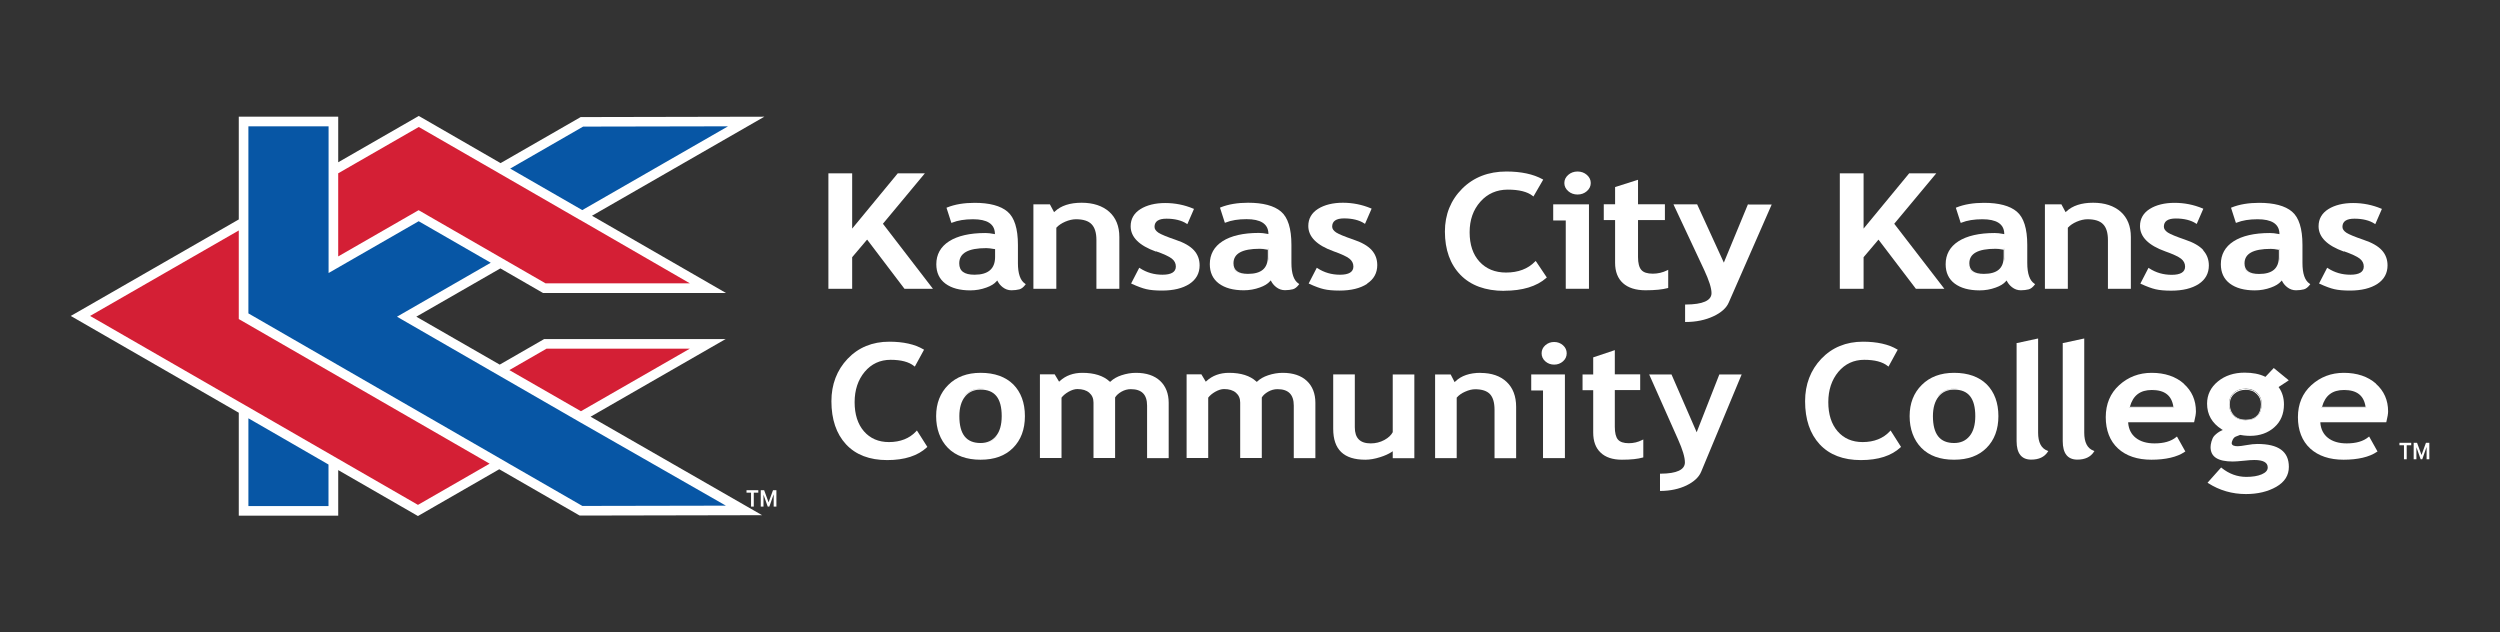 <?xml version="1.0" encoding="UTF-8"?>
<svg id="Layer_1" data-name="Layer 1" xmlns="http://www.w3.org/2000/svg" width="265" height="67" xmlns:xlink="http://www.w3.org/1999/xlink" viewBox="0 0 265 67">
  <rect x="0" y="0" width="265" height="67" fill="#333333" stroke="none"/>
  <defs>
    <clipPath id="clippath">
      <rect x="7.5" y="12.29" width="250" height="42.42" style="fill: none;"/>
    </clipPath>
    <clipPath id="clippath-1">
      <rect x="7.5" y="12.29" width="250" height="42.42" style="fill: none;"/>
    </clipPath>
  </defs>
  <g id="Full_Logo_-_White_Wordmark" data-name="Full Logo - White Wordmark">
    <g id="Layer_1-2" data-name="Layer 1">
      <g style="clip-path: url(#clippath);">
        <g style="clip-path: url(#clippath-1);">
          <path d="m238.05,41.21c-.52,0-.95.15-1.28.45-.33.3-.49.68-.49,1.15,0,.52.16.95.48,1.26.32.32.75.48,1.29.48s.96-.16,1.25-.46c.29-.31.44-.74.44-1.27,0-.44-.16-.83-.47-1.13-.31-.31-.72-.46-1.22-.46m1.19,2.82c-.27.29-.68.44-1.19.44s-.93-.15-1.23-.45c-.3-.3-.46-.71-.46-1.2,0-.45.15-.81.47-1.09.31-.28.72-.43,1.22-.43s.87.15,1.16.44c.3.29.45.65.45,1.08,0,.52-.14.93-.42,1.22" style="fill: #fff;"/>
          <polygon points="93.63 23.77 93.59 23.72 93.63 23.67 97.93 18.5 98.04 18.37 97.87 18.37 95.21 18.37 95.17 18.37 95.14 18.4 90.48 24.05 90.33 24.23 90.33 23.99 90.33 18.45 90.33 18.37 90.25 18.37 87.89 18.37 87.81 18.37 87.81 18.45 87.81 30.53 87.81 30.61 87.89 30.61 90.25 30.61 90.33 30.61 90.33 30.53 90.33 27.29 90.33 27.26 90.35 27.24 91.85 25.47 91.92 25.4 91.98 25.48 95.85 30.58 95.88 30.61 95.92 30.61 98.73 30.61 98.89 30.61 98.79 30.48 93.63 23.77" style="fill: #fff;"/>
          <path d="m107.9,27.87v-1.91c0-1.72-.37-2.91-1.11-3.53-.73-.62-1.91-.93-3.48-.93-1.11,0-2.09.16-2.91.49l-.07.03.02.07.47,1.46.03.08.08-.03c.6-.24,1.34-.36,2.21-.36,1.49,0,2.27.49,2.32,1.47v.11s-.1-.02-.1-.02c-.34-.07-.65-.1-.91-.1-1.65,0-2.95.3-3.85.88-.9.58-1.35,1.4-1.35,2.43,0,.88.32,1.57.96,2.05.64.48,1.53.72,2.64.72.59,0,1.17-.1,1.71-.3.48-.17.84-.39,1.07-.66l.08-.09.06.11c.11.21.28.42.51.6.28.22.59.33.94.33.31,0,.6-.04.84-.1.22-.06.43-.23.62-.48l.05-.07-.07-.05c-.51-.33-.76-1.07-.76-2.2m-2.42-1.47v.84c0,1.25-.73,1.88-2.18,1.88-1.09,0-1.62-.39-1.62-1.2,0-1.09.94-1.62,2.87-1.62.19,0,.48.03.86.1h.07Z" style="fill: #fff;"/>
          <path d="m111.97,30.61v-6.47l.02-.02c.22-.24.53-.45.92-.62.4-.17.79-.26,1.14-.26.77,0,1.33.18,1.66.53.34.35.51.91.51,1.67v5.17h2.43v-5.49c0-1.14-.36-2.03-1.07-2.67-.71-.63-1.7-.96-2.93-.96s-2.19.31-2.84.93l-.08.07-.05-.1-.37-.69-.02-.04h-1.75v8.95h2.43Z" style="fill: #fff;"/>
          <path d="m122.55,26.64c.82.29,1.38.55,1.66.77.28.22.43.5.43.84,0,.58-.48.87-1.42.87-.88,0-1.68-.23-2.38-.69l-.08-.05-.04.08-.78,1.51-.04.08.08.04c.62.28,1.13.47,1.53.56.42.1.98.15,1.66.15,1.22,0,2.2-.24,2.92-.71.71-.47,1.07-1.13,1.07-1.96,0-.62-.2-1.16-.6-1.6-.4-.44-1.06-.82-1.97-1.12-.91-.31-1.51-.56-1.79-.74-.28-.19-.42-.39-.42-.62,0-.58.42-.87,1.27-.87s1.61.18,2.13.53l.08.05.04-.09.63-1.45.03-.08-.08-.03c-.93-.39-1.93-.59-2.97-.59s-1.95.22-2.63.65c-.68.43-1.03,1.04-1.03,1.81,0,1.15.9,2.05,2.69,2.69" style="fill: #fff;"/>
          <path d="m129.2,30.05c.64.48,1.53.72,2.64.72.59,0,1.17-.1,1.71-.3.48-.17.84-.39,1.07-.66l.08-.09.06.11c.11.21.28.42.51.6.28.22.59.33.94.33.31,0,.6-.04.84-.1.22-.06.43-.23.62-.48l.05-.07-.07-.05c-.51-.33-.76-1.07-.76-2.2v-1.91c0-1.72-.37-2.91-1.11-3.53-.73-.62-1.91-.93-3.48-.93-1.11,0-2.09.16-2.91.49l-.07.03.02.07.47,1.46.03.08.08-.03c.6-.24,1.34-.36,2.21-.36,1.49,0,2.27.49,2.32,1.47v.11s-.1-.02-.1-.02c-.34-.07-.65-.1-.91-.1-1.65,0-2.95.3-3.85.88-.9.58-1.35,1.4-1.35,2.43,0,.88.32,1.57.96,2.05m5.19-2.82c0,1.21-.69,1.8-2.1,1.8-1.03,0-1.54-.37-1.54-1.12,0-1.03.91-1.54,2.79-1.54.19,0,.47.03.85.1v.77Zm.01-.85c-.38-.06-.67-.1-.86-.1-1.93,0-2.87.53-2.87,1.62,0,.8.54,1.2,1.62,1.2.2,0,.39-.01.57-.04-.18.02-.36.04-.57.04-1.09,0-1.62-.39-1.62-1.2,0-1.09.94-1.62,2.87-1.62.19,0,.48.03.86.1h.07v.85c0,.16-.01.3-.04.44.02-.14.03-.29.03-.44v-.83h-.07Z" style="fill: #fff;"/>
          <path d="m144.92,30.06c.71-.47,1.07-1.13,1.07-1.96,0-.62-.2-1.16-.6-1.6-.4-.44-1.06-.82-1.97-1.12-.91-.31-1.51-.56-1.79-.74-.28-.19-.42-.39-.42-.62,0-.58.42-.87,1.27-.87s1.61.18,2.13.53l.08.05.04-.09.63-1.45.03-.08-.08-.03c-.93-.39-1.93-.59-2.97-.59s-1.95.22-2.63.65c-.68.43-1.03,1.04-1.03,1.81,0,1.15.9,2.05,2.69,2.69.82.29,1.38.55,1.66.77.28.22.43.5.43.84,0,.58-.48.87-1.42.87-.88,0-1.68-.23-2.38-.69l-.08-.05-.04.08-.78,1.51-.04.08.08.04c.61.28,1.13.47,1.53.56.42.1.97.15,1.66.15,1.22,0,2.2-.24,2.92-.71" style="fill: #fff;"/>
          <path d="m159.44,30.82c1.94,0,3.45-.46,4.47-1.36l.05-.05-.04-.06-1.08-1.61-.06-.08-.07.07c-.75.77-1.78,1.16-3.07,1.16-1.17,0-2.11-.39-2.81-1.15-.7-.76-1.05-1.81-1.05-3.12s.38-2.39,1.14-3.24c.75-.85,1.73-1.28,2.91-1.28s2.08.22,2.64.67l.07.06.05-.08.95-1.64.04-.07-.07-.04c-.97-.54-2.26-.82-3.84-.82-1.89,0-3.47.61-4.68,1.82-1.21,1.21-1.83,2.74-1.83,4.54,0,1.93.56,3.48,1.65,4.6,1.09,1.12,2.65,1.69,4.63,1.69" style="fill: #fff;"/>
          <path d="m166.23,20.26c.27.24.61.36.99.36s.72-.12.99-.36c.27-.24.41-.52.41-.86s-.14-.62-.41-.86c-.27-.24-.61-.36-.99-.36s-.72.12-.99.36c-.27.24-.41.52-.41.86s.14.62.41.86" style="fill: #fff;"/>
          <polygon points="165.89 23.37 165.97 23.37 165.97 23.46 165.97 30.53 165.97 30.61 166.05 30.61 168.35 30.61 168.43 30.61 168.43 30.53 168.43 21.74 168.43 21.66 168.35 21.66 164.72 21.66 164.64 21.66 164.64 21.74 164.64 23.29 164.64 23.37 164.72 23.37 165.89 23.37" style="fill: #fff;"/>
          <path d="m176.83,30.52v-1.92l-.12.06c-.47.23-.98.35-1.51.35-.58,0-.99-.13-1.22-.4-.23-.26-.35-.72-.35-1.36v-3.92h2.85v-1.68h-2.85v-2.59l-.11.03-2.26.72-.06.02v1.82h-1.2v1.68h1.2v4.53c0,.93.28,1.65.83,2.15.55.5,1.36.76,2.39.76s1.79-.08,2.35-.23l.06-.02Z" style="fill: #fff;"/>
          <path d="m185.33,21.66h-.05l-.02.05-2.46,5.95-.07.18-.08-.17-2.73-5.96-.02-.05h-2.51l.05.12,3.2,6.83c.51,1.1.78,1.92.78,2.46,0,.79-.92,1.2-2.72,1.21h-.08v1.85h.08c1.09,0,2.07-.21,2.89-.59.85-.39,1.41-.89,1.66-1.48l4.5-10.27.05-.11h-2.46Z" style="fill: #fff;"/>
          <polygon points="197.46 30.61 197.54 30.61 197.54 30.53 197.54 27.29 197.54 27.26 197.56 27.24 199.06 25.47 199.12 25.4 199.18 25.48 203.06 30.58 203.08 30.61 203.12 30.61 205.93 30.61 206.1 30.61 206 30.48 200.83 23.77 200.79 23.72 200.83 23.67 205.14 18.5 205.25 18.37 205.07 18.37 202.41 18.37 202.37 18.37 202.35 18.4 197.69 24.05 197.54 24.23 197.54 23.99 197.54 18.45 197.54 18.37 197.46 18.37 195.1 18.37 195.02 18.37 195.02 18.45 195.02 30.53 195.02 30.61 195.1 30.61 197.46 30.61" style="fill: #fff;"/>
          <path d="m215.05,30.67c.22-.06.43-.23.62-.48l.05-.07-.07-.05c-.51-.33-.76-1.07-.76-2.2v-1.91c0-1.72-.37-2.91-1.11-3.53-.73-.62-1.91-.93-3.48-.93-1.11,0-2.09.16-2.91.49l-.07.03.02.07.47,1.46.03.08.08-.03c.6-.24,1.34-.36,2.21-.36,1.49,0,2.27.49,2.32,1.47v.11s-.1-.02-.1-.02c-.34-.07-.65-.1-.91-.1-1.65,0-2.95.3-3.85.88-.9.58-1.35,1.4-1.35,2.43,0,.88.32,1.57.96,2.05.64.48,1.53.72,2.64.72.59,0,1.17-.1,1.71-.3.48-.17.84-.39,1.07-.66l.08-.09.06.11c.11.21.28.42.51.6.28.22.59.33.94.33.31,0,.6-.04.84-.1m-2.66-3.44c0,1.21-.69,1.8-2.1,1.8-1.03,0-1.54-.37-1.54-1.12,0-1.03.91-1.54,2.79-1.54.19,0,.47.03.85.1v.77Zm.01-.85c-.38-.06-.67-.1-.86-.1-1.93,0-2.87.53-2.87,1.62,0,.8.54,1.2,1.62,1.2.2,0,.39-.01.57-.04-.18.02-.36.04-.57.04-1.09,0-1.62-.39-1.62-1.2,0-1.09.94-1.62,2.87-1.62.19,0,.48.03.86.1h.07v.85c0,.16-.01.3-.04.44.02-.14.03-.29.03-.44v-.83h-.07Z" style="fill: #fff;"/>
          <path d="m223.44,30.53v.08h2.43v-5.49c0-1.14-.36-2.03-1.07-2.67-.71-.63-1.7-.96-2.93-.96s-2.19.31-2.84.93l-.08.07-.05-.1-.37-.69-.02-.04h-1.75v8.95h2.43v-6.47l.02-.02c.22-.24.53-.45.92-.62.4-.17.79-.26,1.14-.26.77,0,1.33.18,1.66.53.34.35.51.91.51,1.67v5.09Z" style="fill: #fff;"/>
          <path d="m233.55,26.51c-.4-.44-1.06-.82-1.97-1.12-.91-.31-1.51-.56-1.79-.74-.28-.19-.42-.39-.42-.62,0-.58.42-.87,1.27-.87s1.61.18,2.13.53l.08.05.04-.09.63-1.45.03-.08-.08-.03c-.93-.39-1.93-.59-2.97-.59s-1.95.22-2.63.65-1.03,1.04-1.03,1.81c0,1.15.9,2.05,2.69,2.69.82.29,1.38.55,1.66.77.28.22.43.5.43.84,0,.58-.48.87-1.42.87-.88,0-1.68-.23-2.38-.69l-.08-.05-.04.08-.78,1.51-.04.08.08.04c.62.28,1.13.47,1.53.56.42.1.98.15,1.66.15,1.22,0,2.2-.24,2.92-.71.71-.47,1.07-1.13,1.07-1.96,0-.62-.2-1.16-.6-1.6" style="fill: #fff;"/>
          <path d="m244.84,30.19l.05-.07-.07-.05c-.51-.33-.76-1.07-.76-2.2v-1.91c0-1.72-.37-2.91-1.11-3.53-.73-.62-1.91-.93-3.48-.93-1.11,0-2.09.16-2.91.49l-.07.03.02.07.47,1.46.03.08.08-.03c.6-.24,1.34-.36,2.21-.36,1.49,0,2.27.49,2.32,1.47v.11s-.1-.02-.1-.02c-.34-.07-.65-.1-.91-.1-1.66,0-2.95.3-3.85.88-.9.58-1.35,1.4-1.35,2.43,0,.88.32,1.57.96,2.05.64.48,1.53.72,2.64.72.59,0,1.17-.1,1.71-.3.48-.17.84-.39,1.07-.66l.08-.09.06.11c.11.21.28.42.51.6.28.22.59.33.94.33.31,0,.6-.04.84-.1.22-.06.43-.23.62-.48m-3.28-2.95c0,1.21-.69,1.8-2.1,1.8-1.03,0-1.54-.37-1.54-1.12,0-1.03.91-1.54,2.79-1.54.19,0,.47.03.85.1v.77Zm.01-.85c-.38-.06-.67-.1-.86-.1-1.93,0-2.87.53-2.87,1.62,0,.8.54,1.2,1.62,1.2.2,0,.39-.01.57-.04-.18.02-.36.04-.57.04-1.09,0-1.62-.39-1.62-1.2,0-1.09.94-1.62,2.87-1.62.19,0,.48.03.86.1h.07v.85c0,.16-.01.3-.04.44.02-.14.03-.29.03-.44v-.83h-.07Z" style="fill: #fff;"/>
          <path d="m248.47,26.64c.82.29,1.38.55,1.66.77.28.22.43.5.43.84,0,.58-.48.87-1.42.87-.88,0-1.68-.23-2.38-.69l-.08-.05-.04.08-.78,1.51-.04.08.08.04c.62.28,1.13.47,1.53.56.42.1.98.15,1.66.15,1.22,0,2.2-.24,2.92-.71.71-.47,1.07-1.13,1.07-1.96,0-.62-.2-1.16-.6-1.6-.4-.44-1.06-.82-1.97-1.12-.91-.31-1.51-.56-1.79-.74-.28-.19-.42-.39-.42-.62,0-.58.42-.87,1.27-.87s1.61.18,2.13.53l.08.05.04-.09.63-1.45.03-.08-.08-.03c-.93-.39-1.93-.59-2.97-.59s-1.95.22-2.63.65c-.68.43-1.03,1.04-1.03,1.81,0,1.15.9,2.05,2.69,2.69" style="fill: #fff;"/>
          <path d="m97.25,45.72l-.06-.09-.07.08c-.7.76-1.68,1.15-2.89,1.15-1.1,0-1.99-.38-2.65-1.14-.66-.76-.99-1.8-.99-3.09s.36-2.37,1.07-3.22c.71-.84,1.63-1.27,2.74-1.27s1.95.22,2.49.66l.08.06.05-.09.89-1.63.04-.07-.07-.04c-.91-.54-2.13-.81-3.62-.81-1.78,0-3.27.61-4.41,1.81-1.14,1.2-1.72,2.72-1.72,4.5,0,1.92.52,3.46,1.55,4.57,1.03,1.11,2.5,1.67,4.36,1.67s3.25-.46,4.21-1.35l.05-.05-.04-.06-1.01-1.59Z" style="fill: #fff;"/>
          <path d="m103.93,39.52c-1.41,0-2.56.43-3.41,1.28-.86.85-1.29,1.96-1.29,3.31s.42,2.52,1.24,3.36c.82.84,1.99,1.26,3.47,1.26s2.61-.42,3.44-1.25c.83-.83,1.26-1.96,1.26-3.37s-.42-2.54-1.23-3.36c-.82-.81-1.98-1.23-3.46-1.23m1.7,6.75c-.42.51-.99.76-1.7.76-.19,0-.37-.02-.53-.04.17.03.34.04.53.04.71,0,1.28-.26,1.69-.76.42-.51.63-1.24.63-2.17,0-.24-.01-.47-.04-.68.02.21.04.44.04.68,0,.93-.21,1.66-.63,2.17m-3.4-4.3c.42-.51.99-.76,1.7-.76.19,0,.37.02.54.05-.17-.03-.35-.04-.54-.04-.71,0-1.28.26-1.7.76-.42.51-.63,1.22-.63,2.13,0,.25.01.48.04.69-.02-.21-.04-.44-.04-.69,0-.91.21-1.62.63-2.13m-.55,2.13c0-.89.21-1.59.61-2.08.4-.49.95-.73,1.64-.73,1.51,0,2.24.92,2.24,2.81,0,.91-.2,1.63-.61,2.12-.4.49-.95.73-1.63.73-1.51,0-2.25-.93-2.25-2.85" style="fill: #fff;"/>
          <path d="m120.41,39.52c-.51,0-1.03.09-1.54.26-.48.16-.86.38-1.14.65l-.06.05-.06-.05c-.65-.6-1.62-.91-2.88-.91-.96,0-1.76.29-2.39.87l-.08.07-.05-.09-.39-.65-.02-.04h-1.57v8.87h2.29v-6.4c.17-.22.41-.43.74-.62.34-.19.65-.29.94-.29.54,0,.96.13,1.26.39.3.26.45.6.45,1.04v5.88h2.29v-6.42c.14-.23.36-.43.67-.61.32-.18.65-.27.99-.27,1.16,0,1.73.57,1.73,1.75v5.56h2.29v-5.86c0-.98-.31-1.77-.91-2.33-.6-.56-1.46-.85-2.55-.85" style="fill: #fff;"/>
          <path d="m135.96,39.52c-.51,0-1.03.09-1.54.26-.48.16-.86.38-1.14.65l-.06.05-.06-.05c-.65-.6-1.62-.91-2.88-.91-.96,0-1.76.29-2.39.87l-.08.07-.05-.09-.39-.65-.02-.04h-1.57v8.87h2.29v-6.4c.17-.22.41-.43.74-.62.34-.19.65-.29.94-.29.54,0,.96.13,1.26.39.3.26.45.6.45,1.04v5.88h2.29v-6.42c.14-.23.36-.43.67-.61.32-.18.65-.27.99-.27,1.16,0,1.73.57,1.73,1.75v5.56h2.29v-5.86c0-.98-.31-1.77-.91-2.33-.6-.56-1.46-.85-2.55-.85" style="fill: #fff;"/>
          <path d="m147.71,39.69h-.08v6.12c-.16.31-.45.59-.89.83-.44.24-.93.36-1.44.36-1.14,0-1.69-.56-1.69-1.71v-5.6h-2.29v5.76c0,2.21,1.12,3.28,3.41,3.28.47,0,1-.09,1.56-.27.49-.15.9-.34,1.21-.54l.13-.09v.74h2.29v-8.88h-2.2Z" style="fill: #fff;"/>
          <path d="m156.94,39.52c-1.16,0-2.05.31-2.67.91l-.08.08-.05-.1-.35-.68-.02-.04h-1.65v8.87h2.29v-6.41l.02-.02c.21-.24.5-.45.87-.61.38-.17.74-.26,1.07-.26.72,0,1.25.18,1.57.52.32.35.48.9.48,1.66v5.13h2.29v-5.44c0-1.13-.34-2.02-1.01-2.65-.67-.63-1.6-.95-2.76-.95" style="fill: #fff;"/>
          <polygon points="162.39 39.69 162.31 39.69 162.31 39.77 162.31 41.31 162.31 41.39 162.39 41.39 163.48 41.39 163.56 41.39 163.56 41.47 163.56 48.48 163.56 48.56 163.65 48.56 165.8 48.56 165.88 48.56 165.88 48.48 165.88 39.77 165.88 39.69 165.8 39.69 162.39 39.69" style="fill: #fff;"/>
          <path d="m165.68,36.6c-.26-.23-.57-.35-.94-.35s-.68.12-.94.35c-.26.23-.39.52-.39.85s.13.62.39.85c.26.23.57.35.94.35s.68-.12.94-.35c.26-.23.39-.52.39-.85s-.13-.62-.39-.85" style="fill: #fff;"/>
          <path d="m172.65,46.98c-.55,0-.93-.13-1.15-.39-.22-.26-.33-.71-.33-1.35v-3.89h2.69v-1.67h-2.69v-2.57l-.11.04-2.12.71-.06.02v1.81h-1.13v1.67h1.13v4.49c0,.92.26,1.64.79,2.13.52.5,1.28.75,2.25.75s1.68-.08,2.21-.23l.06-.02v-1.9l-.12.06c-.44.23-.92.34-1.42.34" style="fill: #fff;"/>
          <path d="m182.31,39.69h-.06l-.02.05-2.31,5.89-.07.19-.08-.18-2.57-5.9-.02-.05h-2.37l.05.11,3.01,6.77c.49,1.09.73,1.91.73,2.44,0,.78-.86,1.19-2.56,1.2h-.08v1.83h.08c1.03-.01,1.94-.21,2.72-.58.8-.39,1.33-.88,1.57-1.47l4.24-10.19.05-.11h-2.31Z" style="fill: #fff;"/>
          <path d="m200.46,45.72l-.06-.09-.07.08c-.7.76-1.68,1.15-2.89,1.15-1.1,0-1.99-.38-2.65-1.14-.66-.76-.99-1.8-.99-3.09s.36-2.37,1.07-3.22c.71-.84,1.63-1.27,2.74-1.27s1.95.22,2.49.66l.08.06.05-.09.89-1.63.04-.07-.07-.04c-.91-.54-2.13-.81-3.62-.81-1.78,0-3.27.61-4.41,1.81-1.14,1.2-1.72,2.72-1.72,4.5,0,1.92.52,3.46,1.55,4.57,1.03,1.11,2.5,1.67,4.36,1.67s3.25-.46,4.21-1.35l.05-.05-.04-.06-1.01-1.59Z" style="fill: #fff;"/>
          <path d="m207.12,39.52c-1.41,0-2.56.43-3.41,1.28-.86.85-1.29,1.96-1.29,3.31s.42,2.52,1.24,3.36c.82.84,1.99,1.26,3.47,1.26s2.61-.42,3.44-1.25c.83-.83,1.26-1.96,1.26-3.37s-.42-2.54-1.23-3.36c-.82-.81-1.98-1.23-3.46-1.23m-1.7,2.45c.42-.51.99-.76,1.7-.76.19,0,.37.02.54.05-.17-.03-.35-.04-.54-.04-.71,0-1.28.26-1.7.76-.42.51-.63,1.22-.63,2.13,0,.25.01.48.04.69-.03-.21-.04-.44-.04-.69,0-.91.21-1.62.63-2.13m-.55,2.13c0-.89.21-1.59.61-2.08.4-.49.95-.73,1.64-.73,1.51,0,2.24.92,2.24,2.81,0,.91-.2,1.63-.61,2.12-.4.49-.95.73-1.63.73-1.51,0-2.25-.93-2.25-2.85m2.25,2.93c.71,0,1.28-.26,1.69-.76.42-.51.63-1.24.63-2.17,0-.24-.01-.47-.04-.68.02.21.04.44.04.68,0,.93-.21,1.66-.63,2.17-.42.51-.99.76-1.7.76-.19,0-.37-.02-.53-.04.17.03.34.04.53.04" style="fill: #fff;"/>
          <path d="m216.04,45.86v-9.98l-.1.02-2.12.46h-.06v10.4c0,1.3.52,1.96,1.55,1.96.81,0,1.4-.28,1.75-.82l.06-.09-.1-.04c-.65-.24-.98-.88-.98-1.92" style="fill: #fff;"/>
          <path d="m220.93,45.86v-9.98l-.1.02-2.12.46h-.06v10.4c0,1.3.52,1.96,1.55,1.96.81,0,1.4-.28,1.75-.82l.06-.09-.1-.04c-.65-.24-.98-.88-.98-1.92" style="fill: #fff;"/>
          <path d="m231.49,40.67c-.86-.76-2.01-1.15-3.42-1.15-1.33,0-2.48.44-3.43,1.3-.95.86-1.43,2.01-1.43,3.4s.44,2.53,1.3,3.32c.86.79,2.06,1.19,3.54,1.19s2.74-.28,3.54-.84l.06-.04-.04-.06-.8-1.43-.05-.09-.08.06c-.54.45-1.31.67-2.3.67-.83,0-1.5-.2-1.99-.59-.47-.37-.74-.9-.8-1.56v-.09s.08,0,.08,0h6.9l.02-.06c.12-.49.18-.84.18-1.09,0-1.18-.43-2.17-1.29-2.93m-3.38.66c1.36,0,2.1.58,2.28,1.78h-4.61c.33-1.2,1.09-1.78,2.32-1.78m0-.08c-.19,0-.36.01-.53.04.17-.03.34-.04.53-.04.2,0,.39.01.56.04-.18-.02-.36-.04-.56-.04m-2.4,1.84l-.03.1h4.81v-.09c-.04-.16-.07-.32-.12-.46.05.14.08.29.11.46v.1s-.08,0-.08,0h-4.71l.03-.11c.05-.18.11-.34.18-.5-.07.15-.13.32-.18.5" style="fill: #fff;"/>
          <path d="m242.52,40.37l.09-.06-.09-.07-1.44-1.18-.06-.05-.05.05-.8.85-.04.04-.05-.03c-.58-.28-1.3-.42-2.15-.42-1.12,0-2.07.31-2.83.93s-1.15,1.41-1.15,2.36c0,1.15.52,2.06,1.54,2.71l.13.08-.14.06c-.29.13-.54.32-.77.56-.26.28-.39.9-.39,1.19,0,1.03.77,1.53,2.36,1.53.26,0,.63-.03,1.14-.08.51-.06.89-.08,1.14-.08.94,0,1.42.26,1.42.79,0,.31-.22.55-.64.73-.42.18-.97.27-1.63.27-.95,0-1.83-.32-2.61-.95l-.06-.05-.05.06-1.33,1.49-.06.07.08.05c1.19.76,2.53,1.15,3.99,1.15,1.25,0,2.33-.26,3.22-.77.89-.51,1.33-1.22,1.33-2.11,0-1.63-1.09-2.43-3.34-2.43-.32,0-.7.04-1.14.12-.44.08-.76.12-.95.12-.29,0-.63-.06-.63-.33,0-.13.14-.58.43-.69.18-.08.32-.13.41-.16h.02s.01-.02.01-.02h.04s.38.06.38.06c.27.03.49.04.66.04,1.03,0,1.9-.31,2.57-.91.68-.6,1.02-1.42,1.02-2.42,0-.67-.17-1.27-.52-1.77l-.05-.07.07-.05.93-.61Zm-2.78,2.43c0,.54-.15.97-.44,1.28-.29.31-.71.46-1.25.46s-.98-.16-1.29-.48c-.32-.32-.48-.74-.48-1.26,0-.47.16-.85.49-1.15.33-.3.76-.45,1.28-.45s.91.16,1.22.46c.31.31.47.69.47,1.14" style="fill: #fff;"/>
          <path d="m251.86,40.67c-.86-.76-2.01-1.15-3.42-1.15-1.33,0-2.48.44-3.43,1.3-.95.86-1.43,2.01-1.43,3.4s.44,2.53,1.3,3.32c.86.79,2.06,1.19,3.54,1.19s2.74-.28,3.54-.84l.06-.04-.04-.06-.8-1.43-.05-.09-.08.06c-.54.45-1.31.67-2.3.67-.83,0-1.5-.2-1.99-.59-.47-.37-.74-.9-.8-1.56v-.09s.08,0,.08,0h6.9l.02-.06c.12-.49.18-.84.18-1.09,0-1.18-.43-2.17-1.29-2.93m-3.38.66c1.36,0,2.1.58,2.28,1.78h-4.61c.33-1.2,1.09-1.78,2.32-1.78m0-.08c-.19,0-.36.01-.53.04.17-.03.34-.04.53-.04.2,0,.39.01.56.04-.18-.02-.36-.04-.56-.04m-2.4,1.84l-.03.1h4.81v-.09c-.04-.16-.07-.32-.12-.46.05.14.08.29.11.46v.1s-.08,0-.08,0h-4.71l.03-.11c.05-.18.11-.34.18-.5-.07.15-.13.32-.18.5" style="fill: #fff;"/>
          <polygon points="25.82 54.16 35.34 54.16 35.34 48.95 25.82 43.47 25.82 54.16" style="fill: #0756a5;"/>
          <polygon points="79.09 12.88 61.68 12.91 53.06 17.87 61.72 22.87 79.09 12.88" style="fill: #0756a5;"/>
          <polygon points="52.95 39.25 61.55 44.21 75.04 36.45 57.82 36.45 52.95 39.25" style="fill: #d41f35;"/>
          <polygon points="44.32 44.21 25.81 33.54 25.81 33.54 25.81 33.54 44.37 22.86 44.37 22.86 53.04 27.86 57.7 30.55 75.05 30.55 61.72 22.87 53.06 17.87 44.39 12.88 8.52 33.5 8.52 33.5 8.52 33.5 8.52 33.5 8.52 33.5 44.3 54.12 52.93 49.16 44.33 44.21 44.32 44.21" style="fill: #d41f35;"/>
          <polygon points="61.65 44.22 61.61 44.24 61.55 44.21 52.95 39.25 43.1 33.57 43.1 33.57 53.04 27.86 44.37 22.86 35.34 28.06 35.34 12.88 25.82 12.88 25.82 33.53 25.82 33.54 35.34 39.03 44.33 44.21 52.93 49.16 61.59 54.16 78.88 54.12 61.65 44.22" style="fill: #0756a5;"/>
          <path d="m76.95,35.94h-19.27l-4.71,2.71-8.84-5.08,8.91-5.12,4.42,2.55.11.06h19.39l-14.21-8.19,18.27-10.5-19.34.04h-.13l-8.49,4.88-8.41-4.85-.26-.15-8.54,4.91v-4.83h-10.54v10.89l-17.04,9.79-.77.44,17.81,10.26v10.91h10.54v-4.83l8.21,4.73.24.14,8.62-4.96,8.42,4.85.11.06,19.33-.04-18.18-10.44,14.35-8.25Zm-19,1.02h15.17l-11.54,6.63-7.59-4.36,3.96-2.28Zm3.87-23.54l15.35-.03-15.45,8.88-6.67-3.84-.97-.56,7.73-4.45Zm-25.97,4.95h0s8.54-4.91,8.54-4.91l7.64,4.4,9.43,5.44h.01s11.65,6.73,11.65,6.73h-15.3l-4.51-2.6-7.74-4.46-.95-.55-.25-.14-8.52,4.9v-8.79Zm-1.02,35.27h-8.5v-9.3l3.78,2.18,4.71,2.72v4.4Zm9.48-.12l-11.26-6.49-6.97-4.02-.77-.44h0s-15.76-9.08-15.76-9.08l15.76-9.06v9.39l26.59,15.33-7.6,4.37Zm32.66.08l-15.24.03-7.78-4.48h0l-.93-.54-26.69-15.39V13.39h8.5v15.55l9.55-5.49,7.64,4.4-9.94,5.72,9.85,5.68,9.37,5.4.26.15,15.42,8.82Z" style="fill: #fff;"/>
          <path d="m255.59,47.2h-.48v1.48h-.29v-1.48h-.48v-.26h1.25v.26Zm1.62.2l-.45,1.28h-.17l-.45-1.27v1.27h-.29v-1.74h.36l.47,1.29.47-1.29h.36v1.74h-.29v-1.28Z" style="fill: #fff;"/>
          <path d="m80.38,52.22h-.48v1.48h-.29v-1.48h-.48v-.26h1.25v.26Zm1.62.2l-.45,1.28h-.17l-.45-1.27v1.27h-.29v-1.74h.36l.47,1.29.47-1.29h.36v1.74h-.29v-1.28Z" style="fill: #fff;"/>
        </g>
      </g>
    </g>
  </g>
</svg>